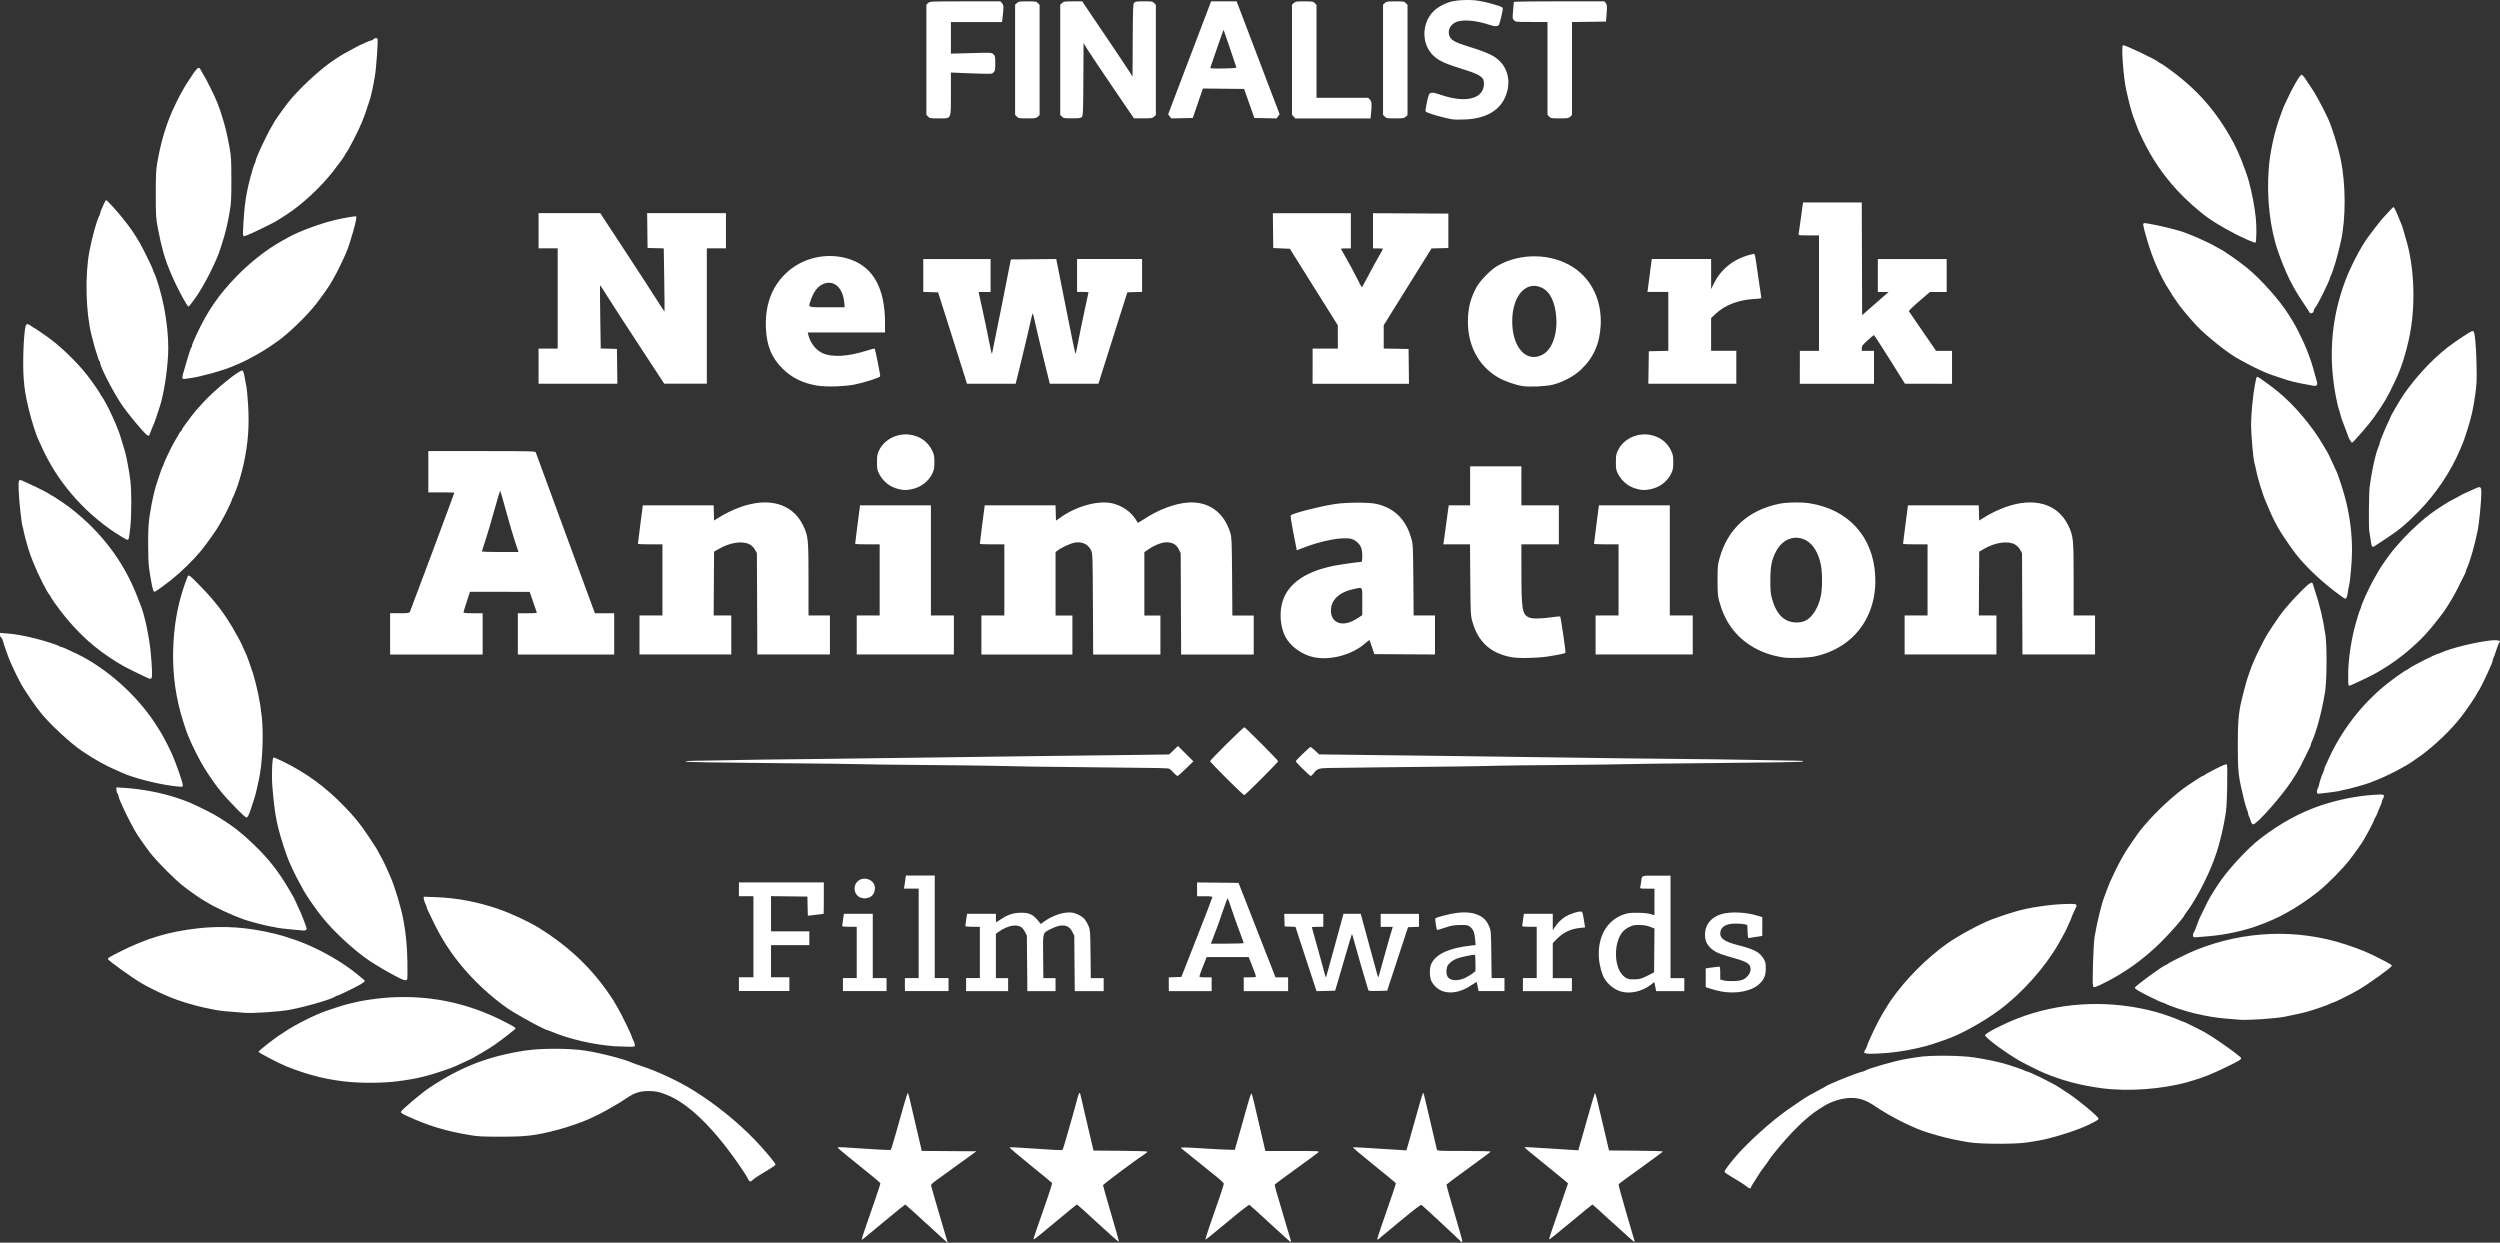 <?xml version="1.0" encoding="UTF-8" standalone="no"?>
<!-- Created with Inkscape (http://www.inkscape.org/) -->

<svg
   width="81.265mm"
   height="40.395mm"
   viewBox="0 0 81.265 40.395"
   version="1.1"
   id="svg3059"
   inkscape:version="1.1 (c68e22c387, 2021-05-23)"
   sodipodi:docname="newyork.svg"
   xmlns:inkscape="http://www.inkscape.org/namespaces/inkscape"
   xmlns:sodipodi="http://sodipodi.sourceforge.net/DTD/sodipodi-0.dtd"
   xmlns="http://www.w3.org/2000/svg"
   xmlns:svg="http://www.w3.org/2000/svg">
  <rect x="0" y="0" width="81.265" height="40.395" fill="#333333" stroke="none"/>
  <sodipodi:namedview
     id="namedview3061"
     pagecolor="#ffffff"
     bordercolor="#666666"
     borderopacity="1.0"
     inkscape:pageshadow="2"
     inkscape:pageopacity="0.0"
     inkscape:pagecheckerboard="0"
     inkscape:document-units="mm"
     showgrid="false"
     fit-margin-top="0"
     fit-margin-left="0"
     fit-margin-right="0"
     fit-margin-bottom="0"
     inkscape:zoom="0.67081229"
     inkscape:cx="161.7442"
     inkscape:cy="45.467265"
     inkscape:window-width="1920"
     inkscape:window-height="1009"
     inkscape:window-x="-8"
     inkscape:window-y="-8"
     inkscape:window-maximized="1"
     inkscape:current-layer="layer1" />
  <defs
     id="defs3056" />
  <g
     inkscape:label="Layer 1"
     inkscape:groupmode="layer"
     id="layer1"
     transform="translate(-62.127,-136.64)">
    <path
       style="fill:#ffffff;stroke-width:0.025"
       d="m 92.242,176.415 c -0.371,-0.342 -0.681,-0.622 -0.69,-0.622 -0.009,0 -0.309,0.243 -0.667,0.541 -0.771,0.641 -0.735,0.613 -0.747,0.6 -0.005,-0.005 0.039,-0.15 0.098,-0.321 0.059,-0.171 0.198,-0.573 0.309,-0.893 0.111,-0.32 0.201,-0.594 0.201,-0.609 -2.5e-4,-0.015 -0.098,-0.106 -0.217,-0.201 -0.755,-0.606 -1.163,-0.941 -1.172,-0.964 -0.006,-0.017 0.065,-0.02 0.211,-0.01 0.852,0.06 1.505,0.096 1.517,0.084 0.014,-0.014 0.251,-0.835 0.446,-1.542 0.052,-0.189 0.102,-0.329 0.111,-0.311 0.009,0.018 0.035,0.111 0.057,0.207 0.04,0.175 0.124,0.535 0.281,1.206 0.046,0.198 0.09,0.386 0.097,0.416 l 0.013,0.056 0.888,0.006 0.888,0.006 -0.547,0.396 c -0.301,0.218 -0.634,0.458 -0.741,0.535 -0.151,0.108 -0.192,0.15 -0.184,0.188 0.006,0.027 0.063,0.229 0.127,0.448 0.064,0.219 0.177,0.605 0.251,0.859 0.074,0.254 0.141,0.48 0.15,0.503 0.009,0.023 0.011,0.042 0.005,0.042 -0.006,0 -0.315,-0.28 -0.685,-0.622 z m 5.58,-0.004 c -0.368,-0.34 -0.675,-0.618 -0.684,-0.618 -0.008,0 -0.099,0.07 -0.202,0.155 -0.961,0.801 -1.198,0.992 -1.21,0.98 -0.008,-0.008 0.031,-0.141 0.086,-0.295 0.055,-0.155 0.122,-0.348 0.15,-0.43 0.028,-0.082 0.124,-0.36 0.214,-0.618 0.09,-0.258 0.157,-0.479 0.15,-0.491 -0.007,-0.012 -0.328,-0.276 -0.712,-0.586 -0.384,-0.311 -0.687,-0.569 -0.672,-0.574 0.023,-0.008 0.533,0.022 1.475,0.085 0.172,0.011 0.244,0.008 0.257,-0.013 0.018,-0.029 0.39,-1.33 0.477,-1.667 0.047,-0.182 0.074,-0.215 0.096,-0.119 0.007,0.031 0.051,0.218 0.097,0.416 0.046,0.198 0.121,0.517 0.165,0.709 0.044,0.191 0.1,0.426 0.123,0.522 l 0.042,0.174 0.875,0.006 c 0.481,0.004 0.875,0.016 0.875,0.028 0,0.012 -0.031,0.042 -0.068,0.066 -0.289,0.187 -1.374,0.997 -1.374,1.026 0,0.02 0.118,0.438 0.263,0.928 0.145,0.49 0.259,0.901 0.255,0.913 -0.005,0.012 -0.309,-0.257 -0.677,-0.597 z m 5.591,0.002 c -0.356,-0.329 -0.659,-0.604 -0.675,-0.611 -0.015,-0.007 -0.338,0.245 -0.716,0.561 -0.379,0.315 -0.697,0.573 -0.709,0.573 -0.011,0 0.044,-0.187 0.124,-0.416 0.079,-0.229 0.218,-0.629 0.308,-0.889 0.09,-0.26 0.164,-0.49 0.164,-0.511 0,-0.021 -0.109,-0.127 -0.242,-0.234 -0.282,-0.228 -1.133,-0.912 -1.148,-0.924 -0.042,-0.033 0.101,-0.032 0.686,0.006 0.367,0.024 0.756,0.044 0.864,0.045 l 0.197,0.003 0.166,-0.584 c 0.091,-0.321 0.209,-0.739 0.261,-0.927 0.052,-0.189 0.104,-0.334 0.115,-0.322 0.011,0.011 0.048,0.138 0.08,0.281 0.033,0.143 0.124,0.534 0.203,0.869 0.079,0.335 0.148,0.634 0.155,0.665 l 0.012,0.056 h 0.885 c 0.864,0 0.884,10e-4 0.836,0.046 -0.027,0.025 -0.354,0.266 -0.726,0.535 -0.372,0.269 -0.682,0.498 -0.688,0.508 -0.006,0.011 0.016,0.114 0.05,0.229 0.034,0.115 0.101,0.344 0.15,0.508 0.114,0.389 0.304,1.032 0.322,1.088 0.007,0.024 0.004,0.043 -0.007,0.043 -0.011,0 -0.311,-0.269 -0.667,-0.598 z m 6.175,0.557 c -0.038,-0.046 -1.201,-1.126 -1.252,-1.162 -0.023,-0.016 -0.221,0.134 -0.688,0.52 -0.361,0.298 -0.675,0.559 -0.699,0.58 -0.024,0.021 -0.049,0.032 -0.055,0.026 -0.006,-0.006 0.055,-0.201 0.135,-0.433 0.412,-1.185 0.477,-1.379 0.469,-1.401 -0.004,-0.013 -0.326,-0.278 -0.714,-0.59 -0.388,-0.312 -0.693,-0.571 -0.679,-0.576 0.022,-0.007 0.448,0.017 1.5,0.085 l 0.24,0.016 0.03,-0.109 c 0.016,-0.06 0.039,-0.137 0.05,-0.171 0.011,-0.034 0.084,-0.292 0.161,-0.572 0.178,-0.641 0.283,-1 0.298,-1.015 0.016,-0.016 0.021,0.002 0.135,0.493 0.254,1.096 0.304,1.308 0.316,1.349 0.012,0.04 0.076,0.043 0.883,0.043 0.53,0 0.867,0.009 0.862,0.023 -0.004,0.013 -0.327,0.254 -0.717,0.536 -0.39,0.282 -0.712,0.522 -0.716,0.533 -0.004,0.011 0.045,0.198 0.108,0.415 0.064,0.217 0.13,0.445 0.148,0.507 0.018,0.061 0.084,0.288 0.146,0.504 0.063,0.215 0.114,0.403 0.114,0.416 0,0.038 -0.04,0.029 -0.078,-0.017 z m 4.976,-0.569 c -0.362,-0.334 -0.665,-0.608 -0.673,-0.608 -0.008,0 -0.324,0.258 -0.704,0.574 -0.379,0.316 -0.695,0.569 -0.701,0.563 -0.006,-0.006 0.022,-0.111 0.063,-0.233 0.097,-0.286 0.457,-1.332 0.509,-1.477 l 0.04,-0.112 -0.093,-0.083 c -0.051,-0.045 -0.365,-0.301 -0.696,-0.568 -0.332,-0.267 -0.609,-0.495 -0.617,-0.508 -0.018,-0.029 0.019,-0.028 0.673,0.015 0.301,0.02 0.664,0.043 0.808,0.052 l 0.261,0.016 0.046,-0.171 c 0.025,-0.094 0.055,-0.199 0.067,-0.233 0.011,-0.034 0.107,-0.37 0.212,-0.746 0.105,-0.376 0.2,-0.693 0.21,-0.704 0.019,-0.021 0.051,0.102 0.261,1.006 0.062,0.265 0.132,0.565 0.156,0.667 l 0.044,0.186 0.876,0.007 c 0.482,0.004 0.876,0.015 0.875,0.025 -2.8e-4,0.01 -0.32,0.248 -0.71,0.528 -0.39,0.28 -0.718,0.521 -0.729,0.535 -0.011,0.014 0.102,0.433 0.25,0.932 0.148,0.499 0.269,0.916 0.27,0.926 2.9e-4,0.01 -0.008,0.018 -0.018,0.017 -0.01,-5.2e-4 -0.315,-0.275 -0.678,-0.609 z m 4.329,-1.2 c -0.092,-0.073 -0.238,-0.166 -0.517,-0.33 -0.099,-0.058 -0.185,-0.12 -0.192,-0.138 -0.011,-0.03 0.164,-0.269 0.37,-0.506 0.423,-0.487 1.16,-1.149 1.704,-1.53 0.253,-0.178 0.609,-0.414 0.659,-0.438 0.027,-0.013 0.095,-0.05 0.149,-0.082 0.055,-0.032 0.161,-0.09 0.236,-0.128 0.075,-0.038 0.154,-0.082 0.174,-0.097 0.1,-0.074 0.984,-0.429 1.181,-0.474 0.041,-0.009 0.086,-0.025 0.099,-0.035 0.102,-0.073 1.036,-0.338 1.355,-0.384 0.048,-0.007 0.199,-0.032 0.336,-0.055 0.393,-0.067 1.406,-0.061 1.865,0.011 0.328,0.051 0.653,0.117 0.908,0.183 0.197,0.051 0.708,0.224 0.732,0.247 0.013,0.012 0.039,0.022 0.057,0.022 0.066,0 0.8,0.359 1.026,0.502 0.301,0.19 0.451,0.294 0.662,0.458 0.383,0.298 0.653,0.541 0.648,0.582 -0.004,0.032 -0.16,0.12 -0.427,0.24 -0.38,0.171 -1.165,0.411 -1.529,0.467 -0.048,0.007 -0.199,0.033 -0.336,0.056 -0.364,0.063 -1.53,0.063 -1.914,2.6e-4 -0.381,-0.062 -0.734,-0.138 -0.982,-0.21 -0.116,-0.034 -0.262,-0.076 -0.323,-0.094 -0.478,-0.139 -1.221,-0.508 -1.756,-0.87 -0.293,-0.198 -0.497,-0.269 -0.78,-0.269 -0.283,0 -0.647,0.112 -0.908,0.28 -0.055,0.035 -0.118,0.075 -0.14,0.089 -0.4,0.25 -0.939,0.78 -1.47,1.447 -0.079,0.098 -0.143,0.185 -0.143,0.193 0,0.008 -0.054,0.084 -0.119,0.169 -0.066,0.085 -0.148,0.2 -0.183,0.254 -0.23,0.354 -0.294,0.46 -0.294,0.484 0,0.044 -0.058,0.027 -0.147,-0.043 z m -32.435,-0.209 c -0.021,-0.03 -0.039,-0.063 -0.039,-0.073 0,-0.01 -0.085,-0.144 -0.19,-0.299 -0.857,-1.269 -1.703,-2.103 -2.422,-2.389 -0.261,-0.104 -0.372,-0.126 -0.608,-0.125 -0.274,0.001 -0.448,0.058 -0.696,0.225 -0.096,0.065 -0.193,0.129 -0.216,0.142 -0.334,0.199 -0.592,0.342 -0.754,0.419 -0.109,0.052 -0.232,0.11 -0.274,0.129 -0.182,0.086 -0.707,0.267 -0.995,0.342 -0.73,0.191 -1.017,0.226 -1.852,0.226 -0.619,2.4e-4 -0.749,-0.007 -1.032,-0.055 -0.798,-0.136 -1.366,-0.311 -2.058,-0.634 -0.114,-0.053 -0.166,-0.091 -0.162,-0.117 0.011,-0.059 0.66,-0.61 0.929,-0.788 1.022,-0.677 1.897,-1.017 3.098,-1.204 0.513,-0.08 1.44,-0.08 1.959,3e-4 0.523,0.081 1.272,0.275 1.554,0.404 0.027,0.013 0.139,0.052 0.249,0.087 0.539,0.174 1.252,0.508 1.739,0.814 0.723,0.455 1.406,1.006 1.978,1.599 0.302,0.313 0.671,0.754 0.671,0.801 0,0.016 -0.087,0.08 -0.193,0.143 -0.338,0.201 -0.463,0.281 -0.537,0.346 -0.087,0.077 -0.103,0.077 -0.152,0.007 z m 43.994,-2.978 c -0.681,-0.088 -1.286,-0.248 -1.877,-0.495 -0.163,-0.068 -0.673,-0.322 -0.82,-0.409 -0.487,-0.285 -1.108,-0.749 -1.1,-0.82 0.008,-0.065 0.571,-0.356 1.05,-0.543 1.313,-0.51 2.797,-0.609 4.227,-0.282 0.347,0.079 0.782,0.221 1.046,0.34 0.056,0.025 0.11,0.046 0.12,0.046 0.024,0 0.524,0.248 0.711,0.352 0.268,0.15 0.892,0.584 1.137,0.792 0.075,0.063 0.041,0.089 -0.367,0.29 -0.564,0.277 -0.831,0.383 -1.305,0.519 -0.841,0.241 -1.949,0.324 -2.822,0.211 z m -57.173,-0.225 c -0.382,-0.049 -0.726,-0.117 -0.995,-0.198 -0.096,-0.029 -0.208,-0.061 -0.249,-0.072 -0.087,-0.023 -0.482,-0.166 -0.609,-0.22 -0.29,-0.124 -0.895,-0.44 -0.895,-0.468 0,-0.018 0.137,-0.137 0.305,-0.265 0.304,-0.232 0.35,-0.264 0.678,-0.473 0.181,-0.115 0.629,-0.35 0.845,-0.442 0.068,-0.029 0.158,-0.068 0.2,-0.087 0.126,-0.057 0.815,-0.28 0.92,-0.298 0.054,-0.009 0.131,-0.027 0.172,-0.039 0.151,-0.046 0.631,-0.121 0.945,-0.148 1.405,-0.122 2.709,0.138 3.966,0.79 0.269,0.14 0.323,0.174 0.323,0.204 0,0.019 -0.375,0.312 -0.659,0.514 -0.096,0.068 -0.286,0.189 -0.423,0.267 -0.137,0.079 -0.265,0.153 -0.286,0.166 -0.021,0.013 -0.06,0.033 -0.087,0.046 -0.027,0.012 -0.16,0.074 -0.294,0.137 -0.134,0.063 -0.285,0.13 -0.336,0.148 -0.748,0.267 -1.102,0.355 -1.77,0.439 -0.498,0.063 -1.253,0.062 -1.753,-0.002 z m 49.449,-0.932 c -0.008,-0.021 0.002,-0.057 0.023,-0.081 0.021,-0.023 0.045,-0.07 0.054,-0.105 0.009,-0.034 0.033,-0.099 0.053,-0.143 0.02,-0.044 0.052,-0.117 0.071,-0.162 0.145,-0.328 0.365,-0.749 0.489,-0.934 0.04,-0.059 0.072,-0.112 0.072,-0.118 0,-0.006 0.041,-0.07 0.091,-0.142 0.484,-0.695 1.159,-1.377 1.849,-1.867 0.294,-0.209 0.84,-0.513 1.256,-0.701 0.207,-0.093 0.6,-0.23 0.995,-0.345 0.387,-0.113 1.047,-0.214 1.519,-0.231 0.444,-0.016 0.465,-0.01 0.401,0.125 -0.086,0.18 -0.142,0.309 -0.142,0.323 0,0.008 -0.037,0.097 -0.083,0.196 -0.046,0.099 -0.091,0.198 -0.1,0.218 -0.017,0.039 -0.144,0.27 -0.233,0.426 -0.447,0.78 -1.195,1.616 -1.933,2.161 -0.533,0.394 -1.281,0.805 -1.74,0.957 -0.055,0.018 -0.178,0.061 -0.274,0.096 -0.442,0.159 -1.113,0.297 -1.653,0.339 -0.478,0.037 -0.695,0.033 -0.712,-0.013 z m -40.573,-0.203 c -0.723,-0.049 -1.541,-0.238 -2.142,-0.496 -0.043,-0.018 -0.085,-0.034 -0.093,-0.034 -0.061,0 -0.659,-0.316 -1.105,-0.585 -0.486,-0.293 -1.117,-0.843 -1.581,-1.38 -0.433,-0.502 -0.747,-0.982 -1.032,-1.579 -0.072,-0.15 -0.146,-0.305 -0.166,-0.344 -0.02,-0.039 -0.036,-0.084 -0.037,-0.1 -4.8e-4,-0.016 -0.022,-0.074 -0.049,-0.129 -0.026,-0.055 -0.048,-0.126 -0.049,-0.159 l -10e-4,-0.06 0.404,0.015 c 0.663,0.024 1.339,0.152 1.995,0.375 0.431,0.147 1.007,0.414 1.343,0.622 0.987,0.612 1.74,1.332 2.345,2.24 0.077,0.116 0.117,0.179 0.154,0.249 0.015,0.027 0.054,0.095 0.086,0.149 0.103,0.174 0.436,0.859 0.436,0.899 0,0.013 0.022,0.067 0.05,0.121 0.027,0.054 0.05,0.123 0.05,0.154 0,0.056 -0.005,0.057 -0.242,0.052 -0.133,-0.003 -0.298,-0.008 -0.367,-0.013 z m 52.772,-0.868 c -0.062,-0.005 -0.257,-0.021 -0.435,-0.035 -0.308,-0.024 -0.611,-0.073 -0.995,-0.162 -0.321,-0.074 -0.833,-0.243 -0.986,-0.325 -0.036,-0.019 -0.078,-0.035 -0.093,-0.035 -0.033,0 -0.619,-0.287 -0.78,-0.382 -0.065,-0.038 -0.118,-0.083 -0.117,-0.099 0.003,-0.052 0.939,-0.737 1.007,-0.737 0.011,0 0.037,-0.016 0.059,-0.035 0.061,-0.053 0.659,-0.35 0.909,-0.451 1.586,-0.638 3.307,-0.702 4.886,-0.182 0.483,0.159 0.729,0.262 1.156,0.483 0.286,0.148 0.336,0.179 0.336,0.209 0,0.048 -0.743,0.583 -1.094,0.788 -0.238,0.139 -0.778,0.407 -0.82,0.407 -0.015,0 -0.052,0.016 -0.083,0.035 -0.051,0.032 -0.409,0.158 -0.702,0.247 -0.142,0.043 -0.479,0.12 -0.771,0.176 -0.328,0.063 -1.207,0.122 -1.479,0.099 z m -64.856,-0.224 c -0.577,-0.042 -0.808,-0.066 -0.963,-0.098 -0.099,-0.021 -0.264,-0.054 -0.367,-0.076 -0.29,-0.06 -0.831,-0.225 -1.057,-0.322 -0.041,-0.018 -0.155,-0.067 -0.253,-0.109 -0.18,-0.077 -0.543,-0.261 -0.704,-0.356 -0.335,-0.198 -1.094,-0.746 -1.094,-0.789 0,-0.032 0.054,-0.065 0.41,-0.244 0.848,-0.428 1.571,-0.644 2.511,-0.751 0.834,-0.095 1.646,-0.037 2.523,0.179 0.116,0.029 0.233,0.061 0.261,0.071 0.028,0.011 0.129,0.044 0.225,0.073 0.554,0.17 1.226,0.501 1.79,0.881 0.22,0.148 0.632,0.477 0.633,0.505 5.2e-4,0.017 -0.063,0.067 -0.142,0.113 -0.2,0.116 -0.719,0.367 -0.759,0.367 -0.018,0 -0.044,0.011 -0.058,0.025 -0.079,0.079 -0.963,0.337 -1.49,0.435 -0.334,0.062 -1.181,0.118 -1.467,0.097 z m 38.953,-0.702 c -0.15,-0.054 -0.282,-0.169 -0.361,-0.315 -0.076,-0.142 -0.076,-0.455 2.9e-4,-0.598 0.162,-0.306 0.588,-0.495 1.285,-0.571 l 0.146,-0.016 -0.017,-0.19 c -0.02,-0.224 -0.066,-0.333 -0.173,-0.409 -0.068,-0.049 -0.107,-0.055 -0.314,-0.053 -0.195,0.002 -0.279,0.017 -0.485,0.084 -0.137,0.045 -0.254,0.081 -0.261,0.079 -0.023,-0.004 -0.077,-0.36 -0.058,-0.379 0.038,-0.037 0.454,-0.145 0.672,-0.174 0.309,-0.041 0.555,-0.016 0.744,0.077 0.17,0.083 0.262,0.186 0.341,0.382 0.048,0.118 0.052,0.187 0.061,0.892 l 0.009,0.765 h 0.209 0.209 v 0.211 0.211 h -0.421 -0.421 l -0.029,-0.149 c -0.016,-0.082 -0.033,-0.149 -0.038,-0.149 -0.005,0 -0.081,0.049 -0.169,0.109 -0.316,0.216 -0.663,0.288 -0.93,0.193 z m 0.758,-0.447 c 0.083,-0.042 0.186,-0.106 0.229,-0.142 l 0.078,-0.066 v -0.257 c 0,-0.142 -0.009,-0.263 -0.021,-0.27 -0.029,-0.018 -0.474,0.075 -0.591,0.124 -0.134,0.055 -0.251,0.148 -0.296,0.234 -0.044,0.085 -0.049,0.246 -0.009,0.333 0.072,0.158 0.345,0.178 0.61,0.044 z m 5.022,0.452 c -0.203,-0.062 -0.402,-0.22 -0.521,-0.412 -0.088,-0.143 -0.168,-0.443 -0.183,-0.687 -0.042,-0.685 0.263,-1.213 0.809,-1.401 0.138,-0.048 0.213,-0.057 0.451,-0.054 0.171,0.002 0.339,0.018 0.416,0.04 l 0.131,0.037 v -0.431 -0.431 h -0.238 c -0.215,0 -0.237,-0.004 -0.225,-0.043 0.007,-0.024 0.02,-0.1 0.029,-0.168 0.03,-0.231 -0.017,-0.211 0.498,-0.211 h 0.458 v 1.666 1.666 h 0.224 0.224 v 0.211 0.211 h -0.458 -0.458 l -0.014,-0.075 c -0.008,-0.041 -0.021,-0.108 -0.029,-0.148 l -0.014,-0.073 -0.116,0.089 c -0.289,0.222 -0.682,0.308 -0.984,0.215 z m 0.876,-0.509 0.215,-0.109 0.006,-0.713 0.006,-0.713 -0.143,-0.055 c -0.101,-0.039 -0.202,-0.056 -0.342,-0.058 -0.171,-0.003 -0.219,0.007 -0.341,0.067 -0.083,0.041 -0.175,0.111 -0.22,0.169 -0.281,0.354 -0.272,1.113 0.017,1.4 0.115,0.114 0.199,0.142 0.404,0.131 0.156,-0.008 0.214,-0.025 0.398,-0.119 z m 2.399,0.513 c -0.098,-0.018 -0.252,-0.057 -0.342,-0.087 l -0.164,-0.054 v -0.305 -0.305 l 0.205,-0.029 c 0.113,-0.016 0.219,-0.029 0.236,-0.029 0.022,2e-5 0.031,0.059 0.031,0.21 v 0.21 l 0.093,0.026 c 0.157,0.044 0.526,0.032 0.641,-0.021 0.188,-0.086 0.295,-0.28 0.237,-0.432 -0.044,-0.116 -0.176,-0.176 -0.719,-0.327 -0.311,-0.086 -0.487,-0.176 -0.603,-0.309 -0.118,-0.134 -0.156,-0.264 -0.14,-0.471 0.022,-0.276 0.218,-0.497 0.524,-0.59 0.29,-0.088 0.771,-0.07 1.154,0.042 l 0.18,0.053 v 0.305 0.305 l -0.068,0.013 c -0.038,0.007 -0.124,0.02 -0.193,0.029 -0.068,0.009 -0.143,0.021 -0.167,0.027 -0.037,0.01 -0.043,-0.015 -0.05,-0.205 l -0.007,-0.217 -0.074,-0.021 c -0.041,-0.012 -0.17,-0.023 -0.286,-0.025 -0.339,-0.006 -0.522,0.108 -0.522,0.324 0,0.167 0.159,0.27 0.583,0.378 0.525,0.135 0.703,0.229 0.827,0.44 0.061,0.104 0.07,0.144 0.07,0.318 -5.1e-4,0.228 -0.049,0.347 -0.202,0.496 -0.245,0.238 -0.751,0.34 -1.244,0.251 z m -31.933,-0.237 v -0.224 h 0.236 0.236 v -1.318 -1.318 h -0.236 -0.236 v -0.224 -0.224 h 1.38 1.38 v 0.51 c 0,0.28 -0.003,0.51 -0.006,0.511 -0.004,5.1e-4 -0.121,0.015 -0.26,0.032 l -0.254,0.031 -0.007,-0.312 -0.007,-0.312 -0.591,-0.007 -0.591,-0.007 v 0.572 0.572 h 0.622 0.622 v 0.224 0.224 h -0.622 -0.622 v 0.522 0.522 h 0.298 0.298 v 0.224 0.224 h -0.82 -0.82 z m 3.381,0.012 v -0.211 h 0.224 0.224 v -0.833 -0.833 h -0.236 c -0.134,0 -0.236,-0.01 -0.236,-0.024 0,-0.013 0.013,-0.108 0.028,-0.211 l 0.028,-0.187 h 0.469 0.469 v 1.044 1.044 h 0.224 0.224 v 0.211 0.211 h -0.709 -0.709 z m 2.014,0 v -0.211 h 0.224 0.224 v -1.455 -1.454 h -0.239 -0.239 l 0.017,-0.106 c 0.009,-0.058 0.024,-0.153 0.031,-0.211 l 0.015,-0.106 h 0.469 0.469 v 1.666 1.666 h 0.224 0.224 v 0.211 0.211 h -0.709 -0.709 z m 1.989,0 v -0.211 h 0.224 0.224 v -0.833 -0.833 h -0.236 c -0.134,0 -0.236,-0.01 -0.236,-0.024 0,-0.013 0.013,-0.108 0.028,-0.211 l 0.028,-0.187 h 0.469 0.469 v 0.137 c 0,0.075 0.004,0.137 0.009,0.137 0.005,0 0.081,-0.048 0.168,-0.107 0.216,-0.145 0.408,-0.204 0.656,-0.203 0.27,0.001 0.386,0.063 0.578,0.307 l 0.046,0.059 0.126,-0.09 c 0.269,-0.193 0.634,-0.31 0.879,-0.281 0.157,0.019 0.352,0.123 0.437,0.235 0.036,0.047 0.089,0.143 0.117,0.214 0.048,0.118 0.052,0.187 0.06,0.905 l 0.009,0.777 h 0.209 0.209 v 0.211 0.211 h -0.47 -0.47 l -0.008,-0.901 -0.008,-0.901 -0.062,-0.124 c -0.119,-0.237 -0.34,-0.272 -0.677,-0.105 -0.299,0.148 -0.281,0.09 -0.273,0.907 l 0.007,0.702 h 0.198 0.198 v 0.211 0.211 h -0.458 -0.458 l -0.008,-0.901 -0.008,-0.901 -0.062,-0.124 c -0.082,-0.163 -0.184,-0.219 -0.375,-0.203 -0.142,0.011 -0.341,0.096 -0.489,0.207 l -0.081,0.061 v 0.72 0.72 h 0.199 0.199 v 0.211 0.211 h -0.684 -0.684 z m 6.589,-0.011 v -0.223 l 0.205,-0.007 0.205,-0.007 0.503,-1.28 c 0.277,-0.704 0.504,-1.294 0.504,-1.312 2.7e-4,-0.023 -0.066,-0.031 -0.248,-0.031 h -0.249 v -0.224 -0.224 l 0.674,0.007 0.674,0.007 0.601,1.535 0.601,1.535 h 0.205 0.205 v 0.224 0.224 h -0.721 -0.721 v -0.224 -0.224 h 0.199 c 0.143,0 0.199,-0.009 0.198,-0.031 -2.9e-4,-0.017 -0.054,-0.165 -0.119,-0.329 l -0.118,-0.298 h -0.683 -0.683 l -0.118,0.298 c -0.065,0.164 -0.118,0.312 -0.118,0.329 0,0.023 0.055,0.032 0.199,0.032 h 0.199 v 0.224 0.224 h -0.696 -0.696 z m 2.437,-1.338 c 0,-0.01 -0.06,-0.175 -0.133,-0.367 -0.073,-0.191 -0.187,-0.51 -0.252,-0.708 -0.065,-0.198 -0.126,-0.369 -0.135,-0.379 -0.009,-0.01 -0.065,0.13 -0.124,0.311 -0.102,0.311 -0.257,0.742 -0.373,1.031 l -0.052,0.131 h 0.534 c 0.294,0 0.534,-0.009 0.534,-0.019 z m 2.023,0.518 -0.341,-1.044 -0.176,-0.007 -0.176,-0.007 -0.007,-0.205 -0.007,-0.205 h 0.635 0.635 v 0.211 0.211 h -0.186 c -0.103,0 -0.186,0.006 -0.186,0.014 0,0.008 0.055,0.206 0.122,0.441 0.067,0.235 0.163,0.578 0.212,0.763 0.127,0.476 0.116,0.445 0.138,0.385 0.01,-0.027 0.139,-0.494 0.287,-1.038 l 0.269,-0.988 h 0.28 0.28 l 0.037,0.131 c 0.021,0.072 0.14,0.511 0.265,0.976 0.269,1 0.263,0.982 0.282,0.932 0.008,-0.021 0.07,-0.244 0.138,-0.497 0.068,-0.253 0.168,-0.608 0.222,-0.789 l 0.098,-0.329 h -0.196 -0.196 v -0.211 -0.211 h 0.622 0.622 v 0.21 0.21 l -0.178,0.007 -0.178,0.007 -0.339,1.032 -0.339,1.032 -0.302,0.007 c -0.272,0.006 -0.303,0.003 -0.315,-0.037 -0.189,-0.633 -0.329,-1.117 -0.414,-1.431 -0.058,-0.216 -0.11,-0.388 -0.115,-0.383 -0.004,0.005 -0.098,0.315 -0.206,0.69 -0.109,0.375 -0.23,0.788 -0.269,0.918 l -0.071,0.236 -0.302,0.007 -0.302,0.007 z m 7.052,0.831 v -0.211 h 0.224 0.224 v -0.833 -0.833 h -0.236 c -0.134,0 -0.236,-0.01 -0.236,-0.024 0,-0.013 0.013,-0.108 0.028,-0.211 l 0.028,-0.187 h 0.469 0.469 v 0.265 0.265 l 0.065,-0.097 c 0.094,-0.14 0.205,-0.251 0.339,-0.337 0.129,-0.083 0.381,-0.17 0.491,-0.17 0.075,0 0.075,-5.2e-4 0.139,0.413 l 0.016,0.102 -0.162,0.017 c -0.313,0.032 -0.555,0.149 -0.768,0.371 l -0.12,0.125 v 0.568 0.568 h 0.311 0.311 v 0.211 0.211 H 112.426 111.63 Z m 18.532,0.049 c -0.03,-0.079 0.011,-1.364 0.051,-1.603 0.085,-0.499 0.221,-1.053 0.323,-1.318 0.018,-0.048 0.058,-0.154 0.088,-0.236 0.064,-0.174 0.079,-0.209 0.252,-0.572 0.155,-0.324 0.315,-0.606 0.494,-0.869 0.233,-0.343 0.287,-0.416 0.451,-0.611 0.394,-0.47 1.009,-1.038 1.431,-1.32 0.316,-0.212 0.45,-0.296 0.47,-0.296 0.011,0 0.038,-0.015 0.06,-0.035 0.022,-0.019 0.188,-0.11 0.37,-0.202 0.231,-0.117 0.339,-0.16 0.357,-0.141 0.018,0.018 0.022,0.25 0.013,0.718 -0.01,0.541 -0.024,0.754 -0.064,0.978 -0.156,0.877 -0.339,1.446 -0.691,2.151 -0.127,0.253 -0.173,0.338 -0.279,0.514 -0.022,0.036 -0.072,0.12 -0.112,0.186 -0.04,0.066 -0.108,0.165 -0.151,0.22 -0.043,0.055 -0.086,0.116 -0.093,0.137 -0.034,0.087 -0.469,0.583 -0.774,0.883 -0.576,0.565 -1.177,0.993 -1.88,1.339 -0.256,0.126 -0.293,0.135 -0.315,0.078 z m -55.143,-0.306 c -0.303,-0.157 -0.656,-0.364 -0.894,-0.524 -0.488,-0.328 -1.165,-0.955 -1.534,-1.42 -0.204,-0.257 -0.484,-0.66 -0.595,-0.857 -0.158,-0.28 -0.311,-0.579 -0.396,-0.771 -0.03,-0.068 -0.07,-0.158 -0.088,-0.199 -0.019,-0.041 -0.051,-0.125 -0.072,-0.186 -0.306,-0.885 -0.385,-1.271 -0.461,-2.238 -0.029,-0.362 -0.006,-0.912 0.037,-0.928 0.016,-0.006 0.157,0.052 0.313,0.13 0.774,0.384 1.365,0.817 1.979,1.448 0.356,0.366 0.523,0.573 0.811,1.004 0.232,0.348 0.25,0.377 0.365,0.597 0.043,0.082 0.088,0.166 0.101,0.186 0.021,0.033 0.133,0.279 0.222,0.485 0.164,0.379 0.353,1.009 0.434,1.442 0.08,0.43 0.12,0.843 0.128,1.343 0.005,0.287 0.003,0.542 -0.005,0.566 -0.021,0.068 -0.102,0.05 -0.346,-0.077 z m 58.407,-1.29 c -0.025,-0.025 -0.017,-0.119 0.012,-0.148 0.015,-0.015 0.058,-0.115 0.096,-0.223 0.038,-0.108 0.08,-0.218 0.094,-0.245 0.014,-0.027 0.091,-0.183 0.17,-0.348 0.14,-0.289 0.176,-0.351 0.414,-0.721 0.306,-0.475 0.96,-1.186 1.399,-1.522 0.656,-0.502 1.312,-0.858 1.989,-1.08 0.572,-0.187 1.156,-0.301 1.727,-0.335 0.238,-0.015 0.276,-0.011 0.289,0.023 0.008,0.022 -0.003,0.065 -0.024,0.096 -0.022,0.031 -0.04,0.075 -0.04,0.099 0,0.023 -0.016,0.074 -0.036,0.113 -0.02,0.039 -0.061,0.138 -0.092,0.22 -0.031,0.082 -0.07,0.167 -0.088,0.188 -0.018,0.022 -0.032,0.051 -0.032,0.066 0,0.028 -0.158,0.339 -0.262,0.516 -0.032,0.055 -0.067,0.116 -0.077,0.137 -0.035,0.071 -0.291,0.436 -0.454,0.646 -0.231,0.299 -0.715,0.79 -1.022,1.037 -0.312,0.251 -0.757,0.549 -1.049,0.702 -0.078,0.041 -0.162,0.086 -0.186,0.1 -0.068,0.038 -0.38,0.178 -0.479,0.215 -0.048,0.018 -0.149,0.056 -0.225,0.085 -0.422,0.163 -1.075,0.307 -1.576,0.349 -0.166,0.014 -0.353,0.03 -0.417,0.036 -0.064,0.006 -0.122,0.004 -0.131,-0.004 z m -61.825,-0.245 c -0.212,-0.018 -0.425,-0.044 -0.472,-0.057 -0.048,-0.013 -0.143,-0.032 -0.211,-0.041 -0.145,-0.02 -0.684,-0.162 -0.883,-0.233 -0.375,-0.134 -0.96,-0.406 -1.181,-0.55 -0.041,-0.027 -0.091,-0.057 -0.112,-0.066 -0.07,-0.033 -0.435,-0.289 -0.646,-0.452 -0.288,-0.223 -0.872,-0.81 -1.093,-1.097 -0.189,-0.246 -0.46,-0.642 -0.502,-0.731 -0.013,-0.029 -0.05,-0.097 -0.083,-0.151 -0.059,-0.1 -0.236,-0.457 -0.297,-0.597 -0.018,-0.041 -0.056,-0.128 -0.086,-0.193 -0.029,-0.065 -0.054,-0.138 -0.054,-0.162 -4.3e-4,-0.024 -0.017,-0.065 -0.037,-0.091 -0.02,-0.026 -0.036,-0.081 -0.036,-0.122 v -0.074 l 0.274,0.017 c 0.553,0.034 1.221,0.162 1.71,0.329 0.186,0.064 0.21,0.072 0.402,0.148 0.129,0.051 0.666,0.314 0.8,0.393 0.545,0.32 0.859,0.561 1.334,1.022 0.433,0.421 0.759,0.837 1.07,1.368 0.072,0.123 0.142,0.241 0.154,0.261 0.013,0.021 0.033,0.06 0.045,0.087 0.039,0.088 0.178,0.395 0.215,0.472 0.019,0.041 0.051,0.119 0.07,0.174 0.019,0.055 0.056,0.153 0.081,0.219 0.04,0.104 0.042,0.122 0.009,0.143 -0.02,0.013 -0.048,0.022 -0.062,0.021 -0.014,-0.002 -0.198,-0.018 -0.41,-0.036 z m 18.48,-1.042 c -0.164,-0.071 -0.229,-0.294 -0.132,-0.453 0.179,-0.294 0.66,-0.14 0.615,0.196 -0.017,0.129 -0.078,0.215 -0.18,0.258 -0.105,0.044 -0.199,0.043 -0.303,-0.002 z m 45.219,-2.439 c -0.013,-0.035 -0.024,-0.073 -0.024,-0.084 0,-0.011 -0.017,-0.052 -0.037,-0.092 -0.02,-0.039 -0.037,-0.091 -0.037,-0.116 0,-0.025 -0.015,-0.075 -0.033,-0.112 -0.018,-0.037 -0.058,-0.168 -0.089,-0.291 -0.195,-0.79 -0.213,-0.938 -0.213,-1.803 -3e-4,-0.743 0.028,-1.078 0.123,-1.467 0.138,-0.561 0.168,-0.665 0.269,-0.945 0.104,-0.29 0.163,-0.422 0.344,-0.783 0.182,-0.364 0.162,-0.328 0.415,-0.716 0.259,-0.398 0.498,-0.69 0.884,-1.08 0.281,-0.284 0.377,-0.35 0.4,-0.273 0.005,0.017 0.028,0.087 0.05,0.155 0.186,0.565 0.291,1.004 0.366,1.529 0.051,0.362 0.044,1.479 -0.012,1.827 -0.101,0.627 -0.275,1.289 -0.428,1.62 -0.02,0.043 -0.036,0.09 -0.036,0.104 0,0.014 -0.016,0.057 -0.036,0.096 -0.02,0.039 -0.087,0.177 -0.15,0.307 -0.116,0.242 -0.22,0.436 -0.29,0.547 -0.022,0.034 -0.09,0.141 -0.152,0.237 -0.304,0.473 -1.127,1.404 -1.242,1.404 -0.026,0 -0.056,-0.027 -0.07,-0.064 z m -65.466,-0.427 c -0.456,-0.464 -0.636,-0.684 -0.953,-1.162 -0.297,-0.448 -0.645,-1.164 -0.76,-1.566 -0.012,-0.041 -0.033,-0.108 -0.048,-0.149 -0.015,-0.041 -0.048,-0.153 -0.074,-0.249 -0.208,-0.765 -0.283,-1.521 -0.232,-2.341 0.048,-0.757 0.187,-1.401 0.455,-2.091 0.032,-0.082 0.064,-0.059 0.446,0.336 0.455,0.469 0.759,0.868 1.059,1.39 0.174,0.303 0.212,0.376 0.308,0.594 0.03,0.068 0.066,0.146 0.08,0.173 0.032,0.061 0.184,0.482 0.234,0.648 0.136,0.449 0.236,0.94 0.286,1.405 0.064,0.601 0.021,1.53 -0.094,2.051 -0.021,0.096 -0.056,0.252 -0.077,0.348 -0.021,0.096 -0.053,0.213 -0.07,0.261 -0.018,0.048 -0.056,0.165 -0.086,0.261 -0.08,0.26 -0.128,0.361 -0.173,0.36 -0.022,0 -0.158,-0.12 -0.302,-0.267 z m 32.168,-0.994 c -0.297,-0.298 -0.541,-0.553 -0.541,-0.566 0,-0.04 1.085,-1.113 1.115,-1.103 0.045,0.015 1.098,1.073 1.098,1.103 0,0.034 -1.057,1.092 -1.1,1.101 -0.017,0.004 -0.275,-0.237 -0.572,-0.535 z m 35.436,0.431 c 0,-0.033 0.017,-0.091 0.037,-0.131 0.02,-0.039 0.037,-0.088 0.037,-0.109 2.5e-4,-0.044 0.085,-0.297 0.138,-0.413 0.02,-0.043 0.036,-0.092 0.036,-0.108 0,-0.016 0.015,-0.059 0.034,-0.096 0.018,-0.036 0.051,-0.105 0.072,-0.153 0.428,-0.968 1.1,-1.843 1.919,-2.498 0.223,-0.178 0.623,-0.46 0.654,-0.46 0.009,0 0.033,-0.016 0.055,-0.035 0.086,-0.076 0.896,-0.487 0.961,-0.487 0.009,0 0.051,-0.016 0.094,-0.036 0.33,-0.15 1.186,-0.358 1.648,-0.4 0.198,-0.018 0.319,0.016 0.25,0.071 -0.02,0.016 -0.067,0.13 -0.105,0.253 -0.038,0.123 -0.078,0.234 -0.09,0.247 -0.012,0.013 -0.021,0.043 -0.021,0.068 0,0.024 -0.022,0.092 -0.048,0.15 -0.027,0.059 -0.078,0.173 -0.114,0.256 -0.108,0.244 -0.286,0.594 -0.324,0.636 -0.019,0.022 -0.035,0.047 -0.035,0.057 0,0.035 -0.337,0.532 -0.518,0.762 -0.333,0.424 -0.845,0.916 -1.297,1.245 -0.193,0.141 -0.433,0.3 -0.497,0.331 -0.021,0.01 -0.082,0.044 -0.137,0.077 -0.17,0.101 -0.589,0.304 -0.771,0.373 -0.096,0.036 -0.208,0.081 -0.25,0.099 -0.109,0.048 -0.668,0.204 -0.839,0.235 -0.079,0.014 -0.153,0.032 -0.164,0.038 -0.018,0.011 -0.618,0.087 -0.692,0.088 -0.017,0 -0.031,-0.026 -0.031,-0.059 z m -69.754,-0.203 c -0.477,-0.061 -1.245,-0.261 -1.566,-0.409 -0.027,-0.013 -0.106,-0.047 -0.174,-0.076 -0.398,-0.171 -0.751,-0.368 -1.165,-0.65 -0.364,-0.248 -0.992,-0.828 -1.304,-1.204 -0.124,-0.15 -0.328,-0.434 -0.462,-0.643 -0.052,-0.082 -0.114,-0.177 -0.137,-0.211 -0.023,-0.034 -0.072,-0.124 -0.111,-0.199 -0.038,-0.075 -0.079,-0.154 -0.09,-0.174 -0.024,-0.043 -0.179,-0.375 -0.226,-0.485 -0.056,-0.13 -0.2,-0.543 -0.226,-0.646 -0.014,-0.055 -0.041,-0.108 -0.061,-0.119 -0.02,-0.011 -0.036,-0.049 -0.036,-0.084 v -0.064 l 0.218,0.016 c 0.258,0.019 0.543,0.069 0.901,0.157 0.306,0.075 0.773,0.224 0.807,0.258 0.013,0.013 0.039,0.023 0.057,0.023 0.032,0 0.216,0.08 0.504,0.219 0.975,0.471 1.952,1.341 2.568,2.286 0.087,0.133 0.166,0.259 0.176,0.28 0.01,0.021 0.045,0.082 0.077,0.137 0.065,0.11 0.203,0.386 0.281,0.559 0.143,0.321 0.354,0.932 0.354,1.026 -1.3e-4,0.051 -0.025,0.051 -0.385,0.005 z m 32.595,-0.417 c -0.055,-0.059 -0.115,-0.116 -0.134,-0.128 -0.044,-0.027 -0.242,-0.031 -2.252,-0.049 -1.71,-0.015 -2.865,-0.032 -3.568,-0.052 -0.212,-0.006 -1.18,-0.017 -2.151,-0.025 -0.971,-0.007 -1.883,-0.019 -2.026,-0.026 -0.144,-0.007 -1.485,-0.024 -2.982,-0.036 -1.776,-0.015 -2.73,-0.033 -2.746,-0.049 -0.017,-0.017 0.071,-0.026 0.272,-0.026 0.163,-5.1e-4 0.465,-0.006 0.67,-0.011 0.55,-0.015 1.98,-0.035 3.531,-0.05 0.752,-0.007 2.078,-0.024 2.946,-0.038 0.868,-0.014 2.513,-0.036 3.655,-0.049 1.142,-0.013 2.652,-0.031 3.356,-0.04 l 1.28,-0.017 0.144,-0.138 0.144,-0.138 0.25,0.25 0.25,0.25 -0.241,0.234 c -0.132,0.128 -0.254,0.236 -0.27,0.24 -0.016,0.004 -0.074,-0.042 -0.129,-0.101 z m 4.196,-0.124 c -0.126,-0.127 -0.229,-0.239 -0.229,-0.251 0,-0.029 0.449,-0.464 0.479,-0.464 0.014,0 0.083,0.054 0.153,0.12 l 0.127,0.12 1.255,0.016 c 0.69,0.009 2.217,0.027 3.393,0.041 1.176,0.013 2.804,0.036 3.618,0.049 0.814,0.014 2.246,0.031 3.183,0.039 0.937,0.008 2.223,0.025 2.859,0.038 0.636,0.013 1.223,0.024 1.305,0.024 0.111,0.001 0.138,0.007 0.107,0.026 -0.027,0.015 -1.051,0.033 -2.76,0.048 -1.495,0.013 -2.835,0.029 -2.979,0.036 -0.144,0.007 -1.067,0.019 -2.051,0.027 -0.985,0.008 -1.93,0.018 -2.101,0.024 -0.442,0.015 -1.899,0.035 -3.705,0.051 -0.855,0.008 -1.681,0.018 -1.836,0.023 -0.31,0.01 -0.353,0.026 -0.465,0.173 -0.037,0.048 -0.08,0.087 -0.095,0.087 -0.016,0 -0.132,-0.104 -0.258,-0.23 z m 33.993,-2.732 c -0.01,-0.016 -0.015,-0.186 -0.012,-0.379 0.007,-0.488 0.109,-1.153 0.249,-1.631 0.026,-0.089 0.06,-0.206 0.076,-0.261 0.016,-0.055 0.045,-0.135 0.064,-0.178 0.02,-0.043 0.036,-0.089 0.036,-0.103 0,-0.022 0.037,-0.114 0.142,-0.354 0.063,-0.145 0.232,-0.48 0.282,-0.559 0.026,-0.041 0.064,-0.108 0.085,-0.149 0.049,-0.096 0.177,-0.296 0.28,-0.437 0.044,-0.061 0.1,-0.138 0.124,-0.171 0.207,-0.286 0.602,-0.712 0.939,-1.011 0.292,-0.259 0.488,-0.406 0.832,-0.623 0.176,-0.111 0.203,-0.126 0.348,-0.199 0.075,-0.038 0.154,-0.081 0.174,-0.097 0.021,-0.015 0.11,-0.059 0.199,-0.098 0.089,-0.038 0.221,-0.097 0.293,-0.131 0.184,-0.086 0.204,-0.071 0.204,0.148 -2.5e-4,0.256 -0.068,0.964 -0.115,1.2 -0.09,0.454 -0.246,1.005 -0.346,1.222 -0.02,0.043 -0.036,0.09 -0.036,0.104 0,0.014 -0.016,0.057 -0.035,0.096 -0.254,0.513 -0.335,0.668 -0.422,0.811 -0.057,0.093 -0.114,0.188 -0.128,0.211 -0.031,0.051 -0.117,0.182 -0.142,0.216 -0.483,0.641 -0.722,0.899 -1.205,1.304 -0.383,0.321 -0.865,0.633 -1.283,0.832 -0.628,0.298 -0.578,0.279 -0.604,0.236 z m -71.592,-0.251 c -0.709,-0.336 -0.796,-0.383 -1.206,-0.655 -0.652,-0.433 -1.233,-1.009 -1.75,-1.736 -0.084,-0.118 -0.152,-0.223 -0.152,-0.234 0,-0.011 -0.013,-0.033 -0.03,-0.05 -0.082,-0.082 -0.377,-0.668 -0.525,-1.043 -0.023,-0.058 -0.059,-0.148 -0.079,-0.199 -0.061,-0.152 -0.206,-0.654 -0.234,-0.809 -0.014,-0.079 -0.031,-0.153 -0.038,-0.163 -0.028,-0.045 -0.112,-0.795 -0.127,-1.128 -0.018,-0.412 -0.009,-0.435 0.145,-0.359 0.044,0.021 0.147,0.069 0.229,0.105 0.235,0.104 0.593,0.287 0.636,0.325 0.022,0.019 0.047,0.035 0.057,0.035 0.01,0 0.048,0.021 0.085,0.047 0.037,0.026 0.162,0.109 0.279,0.185 0.237,0.155 0.596,0.45 0.858,0.705 0.732,0.714 1.254,1.513 1.604,2.457 0.03,0.082 0.065,0.172 0.077,0.199 0.114,0.265 0.274,1.017 0.318,1.492 0.053,0.572 0.06,0.837 0.024,0.86 -0.044,0.028 -0.039,0.028 -0.171,-0.034 z m 37.941,-0.654 c -0.37,-0.08 -0.74,-0.346 -0.902,-0.649 -0.153,-0.288 -0.203,-0.689 -0.129,-1.04 0.136,-0.646 0.709,-1.08 1.69,-1.278 0.215,-0.043 0.807,-0.127 0.901,-0.127 0.041,0 0.043,-0.293 0.004,-0.435 -0.037,-0.133 -0.182,-0.274 -0.321,-0.312 -0.293,-0.08 -1,0.057 -1.654,0.319 l -0.126,0.05 -0.11,-0.557 c -0.07,-0.355 -0.101,-0.565 -0.086,-0.58 0.07,-0.069 0.937,-0.291 1.429,-0.366 0.397,-0.061 1.138,-0.061 1.379,-5.2e-4 0.578,0.145 0.942,0.513 1.112,1.125 0.052,0.188 0.055,0.253 0.064,1.347 l 0.009,1.15 h 0.347 0.347 v 0.634 0.634 l -0.986,-0.006 -0.986,-0.006 -0.074,-0.224 c -0.041,-0.123 -0.077,-0.228 -0.082,-0.233 -0.004,-0.005 -0.061,0.038 -0.127,0.096 -0.438,0.386 -1.148,0.578 -1.698,0.459 z m 1.243,-1.158 c 0.062,-0.026 0.165,-0.084 0.23,-0.128 l 0.118,-0.08 v -0.441 c 0,-0.509 0.027,-0.47 -0.28,-0.405 -0.471,0.1 -0.739,0.354 -0.739,0.701 0,0.359 0.296,0.515 0.671,0.353 z m 5.192,1.16 c -0.682,-0.13 -1.086,-0.503 -1.269,-1.169 -0.052,-0.189 -0.055,-0.259 -0.064,-1.349 l -0.009,-1.15 h -0.435 -0.435 l 0.014,-0.068 c 0.007,-0.038 0.042,-0.287 0.076,-0.553 0.035,-0.267 0.069,-0.521 0.076,-0.566 l 0.014,-0.081 h 0.347 0.347 v -0.634 -0.634 h 0.833 0.833 v 0.634 0.634 h 0.609 0.609 v 0.634 0.634 h -0.609 -0.609 l 5.2e-4,0.864 c 5.1e-4,1.24 0.027,1.41 0.234,1.508 0.109,0.052 0.383,0.052 0.739,-1e-5 0.15,-0.022 0.28,-0.033 0.288,-0.025 0.02,0.02 0.184,1.141 0.172,1.173 -0.01,0.027 -0.169,0.061 -0.575,0.126 -0.343,0.054 -0.956,0.066 -1.185,0.022 z m 8.853,0.012 c -0.436,-0.07 -0.775,-0.194 -1.095,-0.403 -0.498,-0.325 -0.824,-0.788 -0.995,-1.413 -0.051,-0.187 -0.058,-0.266 -0.058,-0.696 2.5e-4,-0.449 0.005,-0.502 0.066,-0.721 0.266,-0.95 0.93,-1.556 1.935,-1.765 0.244,-0.051 0.711,-0.059 0.982,-0.017 1.262,0.194 2.07,1.077 2.141,2.341 0.075,1.331 -0.693,2.364 -1.962,2.638 -0.212,0.046 -0.816,0.066 -1.015,0.035 z m 0.723,-1.205 c 0.216,-0.112 0.413,-0.433 0.486,-0.796 0.053,-0.262 0.053,-0.758 -2.4e-4,-1.019 -0.076,-0.374 -0.245,-0.656 -0.469,-0.783 -0.355,-0.203 -0.767,-0.059 -0.981,0.341 -0.148,0.278 -0.191,0.491 -0.191,0.952 0,0.35 0.008,0.439 0.056,0.604 0.1,0.349 0.236,0.558 0.443,0.679 0.185,0.108 0.47,0.118 0.655,0.022 z m -46.021,0.435 v -0.671 h 0.31 c 0.27,0 0.313,-0.006 0.333,-0.043 0.023,-0.043 1.445,-3.857 1.445,-3.876 0,-0.005 -0.19,-0.009 -0.423,-0.009 h -0.423 v -0.671 -0.671 h 1.738 c 1.632,0 1.739,0.003 1.755,0.043 0.009,0.024 0.431,1.174 0.938,2.555 0.506,1.381 0.936,2.548 0.954,2.592 l 0.033,0.081 h 0.312 0.312 v 0.671 0.671 h -1.566 -1.566 v -0.671 -0.671 h 0.313 c 0.24,0 0.311,-0.007 0.302,-0.031 -0.006,-0.017 -0.06,-0.174 -0.121,-0.348 l -0.11,-0.317 -0.97,-1e-4 -0.97,-1e-4 -0.105,0.318 c -0.058,0.175 -0.105,0.332 -0.105,0.348 0,0.022 0.084,0.03 0.311,0.03 h 0.311 v 0.671 0.671 h -1.504 -1.504 v -0.671 z m 4.063,-2.99 c -0.061,-0.181 -0.19,-0.62 -0.287,-0.976 -0.097,-0.356 -0.184,-0.661 -0.193,-0.678 -0.009,-0.018 -0.094,0.251 -0.188,0.597 -0.094,0.346 -0.225,0.79 -0.291,0.988 -0.066,0.198 -0.12,0.368 -0.12,0.379 0,0.011 0.268,0.02 0.595,0.02 h 0.595 z m 4.043,3.027 v -0.634 h 0.373 0.373 v -1.156 -1.156 h -0.398 c -0.219,0 -0.398,-0.008 -0.399,-0.019 -4.1e-4,-0.01 0.035,-0.296 0.079,-0.634 l 0.08,-0.615 h 1.151 1.151 l 0.007,0.247 0.007,0.247 0.137,-0.087 c 0.21,-0.135 0.487,-0.269 0.73,-0.355 0.925,-0.326 1.685,-0.103 2.024,0.594 0.171,0.351 0.179,0.433 0.179,1.764 v 1.17 h 0.348 0.348 v 0.634 0.634 h -1.18 -1.18 l -0.007,-1.647 -0.007,-1.647 -0.062,-0.112 c -0.041,-0.074 -0.1,-0.132 -0.174,-0.173 -0.225,-0.124 -0.639,-0.064 -1,0.146 l -0.156,0.09 -0.007,1.037 -0.006,1.037 h 0.286 0.286 v 0.634 0.634 h -1.492 -1.492 z m 7.061,0 v -0.634 h 0.373 0.373 v -1.156 -1.156 h -0.398 c -0.219,0 -0.398,-0.008 -0.399,-0.019 -3e-4,-0.01 0.035,-0.296 0.079,-0.634 l 0.08,-0.615 h 1.152 1.152 v 1.79 1.79 h 0.373 0.373 v 0.634 0.634 h -1.579 -1.579 z m 4.053,0 v -0.634 h 0.373 0.373 v -1.156 -1.156 h -0.398 c -0.219,0 -0.398,-0.008 -0.399,-0.019 -3e-4,-0.01 0.035,-0.296 0.079,-0.634 l 0.08,-0.615 h 1.151 1.151 l 0.007,0.248 0.007,0.248 0.162,-0.113 c 0.523,-0.366 1.225,-0.554 1.676,-0.447 0.313,0.074 0.598,0.272 0.755,0.524 0.034,0.055 0.065,0.103 0.069,0.107 0.004,0.004 0.103,-0.055 0.22,-0.132 0.458,-0.299 0.974,-0.492 1.397,-0.525 0.68,-0.053 1.188,0.312 1.393,1 0.039,0.131 0.045,0.292 0.053,1.409 l 0.009,1.262 h 0.347 0.347 v 0.634 0.634 h -1.18 -1.18 l -0.007,-1.647 -0.007,-1.647 -0.062,-0.124 c -0.072,-0.144 -0.167,-0.207 -0.34,-0.228 -0.157,-0.019 -0.413,0.068 -0.625,0.212 l -0.154,0.105 v 1.031 1.031 h 0.261 0.261 v 0.634 0.634 h -1.093 -1.093 l -0.008,-1.635 c -0.007,-1.527 -0.011,-1.642 -0.054,-1.741 -0.086,-0.198 -0.281,-0.299 -0.516,-0.267 -0.131,0.018 -0.435,0.154 -0.563,0.251 l -0.081,0.061 v 1.031 1.031 h 0.274 0.273 v 0.634 0.634 h -1.479 -1.479 z m 19.965,0 v -0.634 h 0.373 0.373 v -1.156 -1.156 h -0.398 c -0.219,0 -0.398,-0.008 -0.399,-0.019 -3e-4,-0.01 0.035,-0.296 0.079,-0.634 l 0.08,-0.615 h 1.152 1.152 v 1.79 1.79 h 0.373 0.373 v 0.634 0.634 h -1.579 -1.579 z m 10.045,0 v -0.634 h 0.373 0.373 v -1.156 -1.156 h -0.398 c -0.219,0 -0.398,-0.008 -0.399,-0.019 -2.9e-4,-0.01 0.035,-0.296 0.079,-0.634 l 0.08,-0.615 h 1.151 1.151 l 0.007,0.247 0.007,0.247 0.137,-0.087 c 0.21,-0.135 0.487,-0.269 0.73,-0.355 0.925,-0.326 1.685,-0.103 2.024,0.594 0.171,0.351 0.179,0.433 0.179,1.764 v 1.17 h 0.348 0.348 v 0.634 0.634 h -1.18 -1.18 l -0.007,-1.647 -0.007,-1.647 -0.062,-0.112 c -0.042,-0.074 -0.1,-0.132 -0.174,-0.173 -0.225,-0.124 -0.639,-0.064 -1,0.146 l -0.156,0.09 -0.006,1.037 -0.006,1.037 h 0.286 0.286 v 0.634 0.634 h -1.492 -1.492 z m 14.176,-1.274 c -0.551,-0.394 -1.11,-0.913 -1.451,-1.35 -0.19,-0.244 -0.515,-0.724 -0.593,-0.877 -0.029,-0.057 -0.08,-0.154 -0.114,-0.215 -0.053,-0.096 -0.108,-0.219 -0.295,-0.659 -0.089,-0.209 -0.254,-0.756 -0.299,-0.991 -0.021,-0.107 -0.043,-0.204 -0.05,-0.215 -0.033,-0.053 -0.112,-0.938 -0.112,-1.25 2.9e-4,-0.339 0.062,-0.982 0.125,-1.299 0.016,-0.082 0.034,-0.174 0.04,-0.205 0.005,-0.031 0.025,-0.056 0.042,-0.056 0.035,0 0.466,0.312 0.702,0.509 0.511,0.425 1.077,1.097 1.425,1.692 0.072,0.123 0.141,0.241 0.154,0.261 0.013,0.021 0.033,0.06 0.045,0.087 0.059,0.133 0.207,0.452 0.228,0.491 0.064,0.12 0.258,0.719 0.329,1.017 0.131,0.554 0.192,1.059 0.191,1.598 -5.1e-4,0.333 -0.054,0.964 -0.096,1.128 -0.013,0.051 -0.031,0.154 -0.041,0.229 -0.016,0.129 -0.046,0.199 -0.084,0.199 -0.009,0 -0.075,-0.042 -0.147,-0.093 z m -71.11,-0.186 c -0.027,-0.072 -0.089,-0.412 -0.131,-0.715 -0.02,-0.145 -0.032,-0.461 -0.031,-0.82 0.001,-0.477 0.012,-0.648 0.057,-0.932 0.078,-0.49 0.158,-0.832 0.269,-1.144 0.034,-0.096 0.072,-0.21 0.086,-0.254 0.013,-0.044 0.04,-0.111 0.06,-0.149 0.02,-0.038 0.036,-0.079 0.036,-0.09 1.7e-4,-0.022 0.237,-0.528 0.276,-0.589 0.013,-0.021 0.041,-0.071 0.061,-0.112 0.021,-0.041 0.059,-0.108 0.086,-0.149 0.027,-0.041 0.059,-0.097 0.071,-0.125 0.012,-0.028 0.041,-0.066 0.062,-0.084 0.022,-0.018 0.04,-0.044 0.04,-0.057 0,-0.013 0.026,-0.059 0.058,-0.103 0.178,-0.243 0.341,-0.458 0.381,-0.502 0.025,-0.028 0.134,-0.148 0.241,-0.267 0.367,-0.408 1.208,-1.092 1.284,-1.044 0.023,0.015 0.049,0.096 0.067,0.208 0.016,0.101 0.041,0.234 0.056,0.296 0.015,0.061 0.04,0.324 0.057,0.584 0.045,0.712 0.004,1.27 -0.144,1.952 -0.022,0.103 -0.06,0.254 -0.085,0.336 -0.024,0.082 -0.05,0.172 -0.057,0.199 -0.029,0.114 -0.193,0.547 -0.216,0.57 -0.013,0.013 -0.025,0.038 -0.025,0.055 0,0.04 -0.199,0.452 -0.31,0.643 -0.048,0.082 -0.095,0.166 -0.104,0.186 -0.053,0.109 -0.415,0.618 -0.592,0.834 -0.249,0.302 -0.639,0.683 -0.957,0.936 -0.26,0.207 -0.524,0.394 -0.554,0.394 -0.011,2e-5 -0.029,-0.025 -0.04,-0.056 z m 72.132,-1.418 c -0.021,-0.026 -0.036,-0.109 -0.095,-0.508 -0.021,-0.142 -0.011,-1.232 0.013,-1.424 0.063,-0.501 0.191,-1.08 0.29,-1.312 0.019,-0.045 0.035,-0.096 0.035,-0.113 0,-0.04 0.205,-0.539 0.286,-0.697 0.034,-0.066 0.062,-0.13 0.062,-0.142 0,-0.03 0.334,-0.601 0.442,-0.755 0.46,-0.659 1.067,-1.284 1.616,-1.665 0.467,-0.324 0.614,-0.411 0.643,-0.381 0.047,0.047 0.087,0.463 0.1,1.037 0.013,0.566 0.008,0.675 -0.039,1.007 -0.075,0.522 -0.118,0.715 -0.261,1.168 -0.077,0.244 -0.133,0.407 -0.163,0.472 -0.013,0.027 -0.046,0.106 -0.075,0.174 -0.303,0.716 -0.788,1.437 -1.348,2.006 -0.407,0.413 -0.661,0.624 -1.088,0.9 -0.144,0.093 -0.291,0.19 -0.327,0.215 -0.051,0.035 -0.072,0.039 -0.09,0.016 z m -73.353,-0.438 c -1.066,-0.706 -1.916,-1.701 -2.412,-2.824 -0.03,-0.068 -0.066,-0.146 -0.08,-0.173 -0.081,-0.156 -0.244,-0.661 -0.328,-1.021 -0.108,-0.459 -0.137,-0.629 -0.165,-0.987 -0.041,-0.509 -0.002,-1.525 0.067,-1.741 0.019,-0.062 0.079,-0.056 0.175,0.018 0.045,0.034 0.088,0.062 0.096,0.062 0.008,0 0.073,0.041 0.145,0.092 0.072,0.051 0.195,0.136 0.274,0.19 0.393,0.27 0.963,0.816 1.293,1.238 0.176,0.225 0.441,0.607 0.441,0.635 0,0.009 0.016,0.034 0.035,0.056 0.052,0.059 0.244,0.411 0.312,0.574 0.014,0.034 0.036,0.079 0.048,0.099 0.012,0.021 0.047,0.099 0.078,0.174 0.031,0.075 0.07,0.17 0.087,0.211 0.056,0.135 0.146,0.417 0.247,0.771 0.047,0.165 0.129,0.611 0.168,0.92 0.042,0.322 0.041,1.109 -4.7e-4,1.504 -0.043,0.405 -0.047,0.423 -0.099,0.423 -0.024,0 -0.194,-0.1 -0.379,-0.222 z m 25.448,-1.429 c -0.277,-0.067 -0.491,-0.236 -0.627,-0.493 -0.062,-0.118 -0.069,-0.156 -0.069,-0.38 -1e-5,-0.222 0.008,-0.264 0.07,-0.39 0.191,-0.388 0.669,-0.596 1.111,-0.482 0.286,0.073 0.496,0.247 0.62,0.511 0.054,0.116 0.064,0.173 0.064,0.362 0,0.19 -0.01,0.245 -0.066,0.365 -0.124,0.266 -0.38,0.458 -0.691,0.517 -0.164,0.031 -0.253,0.029 -0.411,-0.009 z m 24.018,0 c -0.277,-0.067 -0.491,-0.236 -0.627,-0.493 -0.062,-0.118 -0.069,-0.156 -0.069,-0.38 -2e-5,-0.222 0.007,-0.264 0.07,-0.39 0.191,-0.388 0.669,-0.596 1.111,-0.482 0.286,0.073 0.496,0.247 0.62,0.511 0.054,0.116 0.064,0.173 0.064,0.362 0,0.19 -0.01,0.245 -0.066,0.365 -0.124,0.266 -0.38,0.458 -0.691,0.517 -0.164,0.031 -0.253,0.029 -0.411,-0.009 z m 23.163,-1.596 c -0.029,-0.049 -0.052,-0.096 -0.052,-0.105 0,-0.009 -0.037,-0.112 -0.083,-0.229 -0.119,-0.304 -0.142,-0.37 -0.178,-0.514 -0.018,-0.071 -0.038,-0.139 -0.046,-0.151 -0.008,-0.012 -0.032,-0.106 -0.054,-0.207 -0.306,-1.389 -0.212,-2.729 0.281,-4.014 0.16,-0.417 0.479,-1.032 0.688,-1.325 0.101,-0.142 0.437,-0.58 0.471,-0.615 0.015,-0.015 0.105,-0.114 0.199,-0.218 0.094,-0.105 0.181,-0.191 0.192,-0.191 0.021,0 0.1,0.164 0.182,0.373 0.024,0.061 0.059,0.149 0.079,0.194 0.019,0.045 0.045,0.123 0.058,0.174 0.013,0.051 0.048,0.17 0.077,0.266 0.295,0.964 0.334,2.257 0.101,3.307 -0.103,0.466 -0.244,0.907 -0.387,1.218 -0.27,0.585 -0.408,0.827 -0.746,1.305 -0.159,0.225 -0.676,0.821 -0.712,0.821 -0.01,0 -0.041,-0.04 -0.07,-0.088 z M 66.897,150.774 c -0.145,-0.116 -0.651,-0.731 -0.844,-1.026 -0.275,-0.42 -0.668,-1.188 -0.668,-1.305 0,-0.026 -0.011,-0.054 -0.024,-0.062 -0.013,-0.008 -0.036,-0.062 -0.051,-0.12 -0.015,-0.058 -0.036,-0.127 -0.049,-0.154 -0.021,-0.048 -0.075,-0.241 -0.16,-0.577 -0.186,-0.735 -0.216,-1.949 -0.066,-2.731 0.082,-0.43 0.24,-1.002 0.313,-1.134 0.02,-0.036 0.036,-0.079 0.036,-0.096 0,-0.016 0.016,-0.065 0.035,-0.108 0.019,-0.043 0.058,-0.131 0.086,-0.196 0.028,-0.065 0.061,-0.118 0.074,-0.118 0.031,0 0.379,0.383 0.578,0.638 0.242,0.309 0.306,0.402 0.513,0.749 0.088,0.147 0.43,0.844 0.43,0.876 0,0.016 0.015,0.059 0.034,0.095 0.092,0.18 0.24,0.688 0.326,1.123 0.086,0.436 0.137,0.925 0.137,1.318 -2e-5,0.581 -0.138,1.516 -0.285,1.939 -0.017,0.048 -0.055,0.165 -0.086,0.261 -0.031,0.096 -0.07,0.208 -0.088,0.249 -0.051,0.116 -0.132,0.318 -0.147,0.367 -0.016,0.051 -0.041,0.055 -0.094,0.012 z m 21.821,-1.594 c -0.491,-0.081 -0.85,-0.255 -1.156,-0.561 -0.356,-0.356 -0.511,-0.733 -0.538,-1.309 -0.034,-0.726 0.177,-1.321 0.626,-1.763 0.554,-0.546 1.401,-0.731 2.139,-0.467 0.732,0.262 1.104,0.949 1.106,2.039 l 5.2e-4,0.329 h -1.256 -1.256 l 0.016,0.068 c 0.061,0.265 0.249,0.508 0.467,0.604 0.316,0.14 0.809,0.113 1.426,-0.08 0.14,-0.044 0.259,-0.075 0.265,-0.069 0.022,0.022 0.192,0.873 0.181,0.902 -0.016,0.043 -0.52,0.205 -0.825,0.265 -0.324,0.065 -0.921,0.084 -1.195,0.039 z m 0.852,-2.709 c -0.045,-0.485 -0.34,-0.744 -0.683,-0.6 -0.176,0.073 -0.308,0.245 -0.403,0.52 -0.088,0.256 -0.132,0.237 0.526,0.237 h 0.575 z m 22.049,2.718 c -0.252,-0.038 -0.619,-0.171 -0.829,-0.3 -0.613,-0.377 -0.95,-1.022 -0.948,-1.81 0.002,-0.417 0.089,-0.759 0.284,-1.111 0.115,-0.208 0.458,-0.557 0.665,-0.679 0.75,-0.44 1.774,-0.421 2.484,0.045 0.597,0.392 0.925,1.089 0.884,1.879 -0.032,0.608 -0.236,1.063 -0.651,1.451 -0.224,0.209 -0.573,0.396 -0.894,0.478 -0.228,0.058 -0.756,0.084 -0.995,0.048 z m 0.636,-1.013 c 0.316,-0.16 0.503,-0.656 0.46,-1.223 -0.037,-0.499 -0.203,-0.836 -0.474,-0.962 -0.513,-0.239 -0.958,0.27 -0.958,1.094 0,0.844 0.454,1.353 0.971,1.091 z m 24.924,0.976 c -0.458,-0.083 -0.579,-0.113 -0.932,-0.232 -0.312,-0.105 -0.383,-0.13 -0.435,-0.153 -0.027,-0.012 -0.117,-0.052 -0.199,-0.088 -0.165,-0.073 -0.413,-0.198 -0.584,-0.296 -0.062,-0.035 -0.129,-0.072 -0.149,-0.083 -0.297,-0.151 -1.025,-0.73 -1.344,-1.067 -0.18,-0.191 -0.507,-0.577 -0.585,-0.692 -0.028,-0.041 -0.092,-0.134 -0.143,-0.205 -0.05,-0.072 -0.092,-0.135 -0.092,-0.142 0,-0.006 -0.032,-0.06 -0.072,-0.118 -0.267,-0.397 -0.548,-1.032 -0.719,-1.624 -0.154,-0.533 -0.158,-0.559 -0.079,-0.559 0.074,0 0.629,0.114 0.845,0.174 0.103,0.028 0.226,0.062 0.274,0.074 0.253,0.067 0.935,0.364 1.193,0.519 0.048,0.029 0.111,0.063 0.139,0.076 0.11,0.049 0.605,0.395 0.867,0.607 0.45,0.364 1.099,1.094 1.369,1.542 0.04,0.066 0.092,0.15 0.115,0.186 0.122,0.191 0.362,0.677 0.468,0.949 0.117,0.299 0.169,0.458 0.26,0.796 0.024,0.089 0.053,0.194 0.065,0.234 0.015,0.048 0.013,0.083 -0.006,0.106 -0.032,0.038 -0.027,0.039 -0.258,-0.004 z m -57.546,-0.609 v -0.572 h 0.311 0.311 v -1.629 -1.629 h -0.311 -0.311 v -0.572 -0.572 h 1.003 1.003 l 0.819,1.249 c 0.451,0.687 0.919,1.408 1.041,1.603 0.122,0.194 0.225,0.35 0.229,0.346 0.004,-0.004 -2e-4,-0.467 -0.009,-1.03 l -0.016,-1.023 -0.263,-0.007 -0.263,-0.007 -0.007,-0.566 -0.007,-0.566 h 1.281 1.281 v 0.572 0.572 h -0.311 -0.311 v 2.2 2.2 h -0.692 -0.692 l -0.795,-1.212 c -0.437,-0.667 -0.905,-1.389 -1.039,-1.604 -0.134,-0.216 -0.248,-0.388 -0.253,-0.383 -0.005,0.005 -0.001,0.469 0.007,1.032 l 0.016,1.023 0.263,0.007 0.263,0.007 0.007,0.566 0.007,0.566 h -1.281 -1.281 z m 13.875,0.404 c -0.028,-0.092 -0.239,-0.761 -0.469,-1.486 l -0.418,-1.318 -0.241,-0.007 -0.241,-0.007 v -0.534 -0.534 h 1.094 1.094 v 0.535 0.535 h -0.195 -0.195 l 0.13,0.591 c 0.072,0.325 0.167,0.785 0.212,1.023 0.045,0.238 0.088,0.417 0.094,0.398 0.007,-0.019 0.148,-0.718 0.313,-1.552 l 0.3,-1.517 0.737,-0.007 0.737,-0.007 0.025,0.117 c 0.014,0.064 0.151,0.758 0.306,1.542 0.154,0.784 0.288,1.425 0.296,1.425 0.008,0 0.052,-0.199 0.097,-0.441 0.045,-0.243 0.137,-0.69 0.204,-0.994 0.067,-0.304 0.122,-0.559 0.122,-0.566 0,-0.007 -0.084,-0.013 -0.186,-0.013 h -0.186 v -0.535 -0.535 h 1.057 1.057 v 0.534 0.534 l -0.24,0.007 -0.24,0.007 -0.382,1.206 c -0.21,0.663 -0.422,1.332 -0.47,1.486 l -0.088,0.28 h -0.79 -0.79 l -0.203,-0.827 c -0.112,-0.455 -0.234,-0.969 -0.271,-1.144 -0.037,-0.174 -0.074,-0.317 -0.082,-0.317 -0.008,0 -0.051,0.171 -0.096,0.379 -0.045,0.209 -0.166,0.723 -0.27,1.144 l -0.188,0.765 h -0.792 -0.792 z m 11.287,-0.404 v -0.572 h 0.41 0.41 l -8.9e-4,-0.379 -8.9e-4,-0.379 -0.779,-1.243 -0.779,-1.243 -0.27,-0.012 -0.27,-0.012 -0.007,-0.566 -0.006,-0.566 h 1.268 1.268 v 0.572 0.572 h -0.162 c -0.089,0 -0.162,0.005 -0.162,0.011 0,0.006 0.074,0.138 0.164,0.292 0.09,0.155 0.242,0.435 0.336,0.623 0.094,0.188 0.176,0.342 0.181,0.342 0.005,0 0.096,-0.165 0.202,-0.367 0.105,-0.202 0.257,-0.481 0.338,-0.62 0.08,-0.139 0.146,-0.26 0.146,-0.267 0,-0.008 -0.073,-0.014 -0.162,-0.014 h -0.162 v -0.572 -0.572 l 1.225,0.006 1.225,0.007 v 0.559 0.559 l -0.274,0.007 -0.273,0.007 -0.777,1.248 -0.777,1.248 v 0.379 0.379 l 0.404,0.007 0.404,0.007 0.006,0.566 0.007,0.566 h -1.567 -1.567 z m 10.921,0.043 0.007,-0.528 0.317,-0.007 0.317,-0.007 v -0.957 -0.957 h -0.339 -0.339 l 0.014,-0.106 c 0.008,-0.058 0.039,-0.299 0.07,-0.535 l 0.056,-0.429 h 0.965 0.965 v 0.488 0.488 l 0.098,-0.196 c 0.244,-0.486 0.68,-0.814 1.25,-0.94 0.083,-0.018 0.068,-0.078 0.182,0.732 0.049,0.349 0.094,0.652 0.1,0.674 0.01,0.034 -0.025,0.042 -0.244,0.054 -0.493,0.028 -0.933,0.196 -1.226,0.47 l -0.161,0.15 v 0.532 0.532 h 0.41 0.41 v 0.535 0.535 h -1.43 -1.43 z m 4.917,-0.006 v -0.535 h 0.311 0.311 v -1.877 -1.877 h -0.336 c -0.336,0 -0.336,-8e-5 -0.324,-0.056 0.007,-0.031 0.035,-0.235 0.064,-0.454 0.028,-0.219 0.058,-0.434 0.065,-0.479 l 0.014,-0.081 h 0.954 0.954 l 0.006,1.832 0.006,1.832 0.43,-0.377 0.43,-0.377 h -0.175 -0.175 v -0.535 -0.535 h 1.119 1.119 v 0.535 0.535 h -0.272 -0.272 l -0.35,0.3 c -0.218,0.187 -0.343,0.311 -0.332,0.329 0.01,0.016 0.212,0.311 0.45,0.657 l 0.432,0.628 h 0.259 0.259 v 0.535 0.535 l -0.765,-0.001 -0.765,-0.001 -0.497,-0.794 c -0.273,-0.437 -0.505,-0.791 -0.514,-0.788 -0.009,0.003 -0.102,0.082 -0.205,0.175 -0.165,0.149 -0.188,0.18 -0.188,0.255 v 0.085 h 0.199 0.199 v 0.535 0.535 h -1.206 -1.206 v -0.535 z m -52.574,0.359 c -0.01,-0.016 -5.1e-4,-0.086 0.021,-0.157 0.021,-0.07 0.062,-0.212 0.091,-0.314 0.029,-0.103 0.064,-0.22 0.078,-0.261 0.014,-0.041 0.037,-0.114 0.051,-0.162 0.014,-0.048 0.035,-0.098 0.048,-0.111 0.012,-0.013 0.022,-0.04 0.022,-0.06 0,-0.033 0.023,-0.091 0.137,-0.339 0.356,-0.777 0.733,-1.324 1.336,-1.939 0.423,-0.431 0.948,-0.843 1.399,-1.097 0.252,-0.142 0.374,-0.208 0.41,-0.224 0.021,-0.009 0.108,-0.048 0.194,-0.088 0.273,-0.125 0.829,-0.315 1.149,-0.391 0.317,-0.075 0.693,-0.139 0.712,-0.12 0.039,0.039 -0.199,0.887 -0.332,1.186 -0.021,0.048 -0.053,0.121 -0.071,0.162 -0.064,0.149 -0.264,0.55 -0.324,0.646 -0.034,0.055 -0.069,0.116 -0.078,0.137 -0.036,0.08 -0.338,0.51 -0.52,0.74 -0.297,0.375 -0.882,0.939 -1.227,1.182 -0.395,0.278 -0.504,0.345 -0.982,0.601 -0.068,0.037 -0.191,0.095 -0.273,0.129 -0.082,0.034 -0.183,0.077 -0.224,0.095 -0.297,0.13 -1.023,0.331 -1.355,0.375 -0.061,0.008 -0.142,0.021 -0.178,0.027 -0.037,0.007 -0.074,-3e-4 -0.084,-0.017 z m 69.141,-2.143 c -0.011,-0.017 -0.031,-0.05 -0.045,-0.073 -0.014,-0.023 -0.087,-0.135 -0.164,-0.249 -0.351,-0.521 -0.562,-0.95 -0.805,-1.636 -0.27,-0.762 -0.385,-1.766 -0.311,-2.725 0.04,-0.521 0.186,-1.194 0.361,-1.663 0.036,-0.096 0.074,-0.203 0.085,-0.238 0.011,-0.035 0.032,-0.086 0.045,-0.112 0.014,-0.026 0.05,-0.104 0.08,-0.172 0.173,-0.392 0.442,-0.858 0.494,-0.857 0.022,2.9e-4 0.071,0.048 0.108,0.106 0.037,0.058 0.113,0.171 0.169,0.252 0.165,0.238 0.351,0.575 0.572,1.036 0.133,0.278 0.33,0.906 0.424,1.353 0.169,0.805 0.172,1.913 0.008,2.66 -0.1,0.453 -0.245,0.955 -0.324,1.115 -0.019,0.039 -0.035,0.081 -0.035,0.094 0,0.023 -0.11,0.266 -0.24,0.531 -0.091,0.187 -0.208,0.393 -0.247,0.437 -0.019,0.022 -0.035,0.056 -0.035,0.076 0,0.08 -0.102,0.126 -0.141,0.065 z m -69.014,-0.274 c -0.321,-0.539 -0.626,-1.222 -0.751,-1.684 -0.072,-0.266 -0.111,-0.439 -0.177,-0.783 -0.062,-0.328 -0.066,-0.392 -0.067,-1.094 -5.1e-4,-0.604 0.008,-0.796 0.044,-1.007 0.113,-0.663 0.269,-1.2 0.502,-1.728 0.079,-0.178 0.243,-0.505 0.299,-0.597 0.034,-0.055 0.069,-0.116 0.078,-0.137 0.009,-0.021 0.036,-0.065 0.059,-0.1 0.023,-0.034 0.085,-0.129 0.138,-0.211 0.053,-0.082 0.104,-0.16 0.115,-0.174 0.011,-0.014 0.042,-0.056 0.071,-0.093 0.059,-0.078 0.115,-0.088 0.142,-0.025 0.01,0.024 0.046,0.088 0.08,0.143 0.078,0.126 0.111,0.187 0.244,0.455 0.214,0.43 0.273,0.576 0.406,1.012 0.094,0.306 0.151,0.554 0.223,0.957 0.048,0.271 0.055,0.401 0.056,1.019 0.001,0.564 -0.008,0.762 -0.042,0.97 -0.076,0.452 -0.139,0.726 -0.256,1.094 -0.101,0.319 -0.128,0.393 -0.247,0.659 -0.093,0.209 -0.295,0.6 -0.385,0.746 -0.034,0.055 -0.067,0.111 -0.074,0.126 -0.051,0.102 -0.36,0.533 -0.383,0.533 -0.015,-7e-5 -0.05,-0.036 -0.076,-0.081 z m 67.005,-2.084 c -0.437,-0.192 -0.958,-0.482 -1.289,-0.717 -0.3,-0.213 -0.736,-0.602 -1.005,-0.897 -0.467,-0.511 -0.813,-1.021 -1.109,-1.629 -0.139,-0.288 -0.158,-0.329 -0.227,-0.521 -0.035,-0.096 -0.073,-0.196 -0.084,-0.224 -0.051,-0.121 -0.145,-0.474 -0.237,-0.895 -0.09,-0.408 -0.163,-1.422 -0.104,-1.444 0.055,-0.021 1.051,0.451 1.162,0.551 0.022,0.019 0.047,0.035 0.056,0.035 0.009,0 0.076,0.041 0.147,0.091 1.021,0.715 1.666,1.441 2.251,2.534 0.05,0.092 0.176,0.373 0.229,0.508 0.109,0.275 0.21,0.564 0.246,0.696 0.108,0.405 0.191,0.847 0.228,1.207 0.03,0.298 0.021,0.788 -0.014,0.797 -0.014,0.004 -0.126,-0.038 -0.249,-0.092 z m -65.161,-0.153 c -0.015,-0.04 0.021,-0.654 0.056,-0.963 0.031,-0.275 0.107,-0.659 0.178,-0.908 0.027,-0.096 0.063,-0.224 0.08,-0.286 0.016,-0.061 0.043,-0.136 0.06,-0.166 0.017,-0.03 0.031,-0.07 0.031,-0.09 0,-0.079 0.353,-0.836 0.516,-1.107 0.044,-0.074 0.081,-0.138 0.081,-0.143 0,-0.019 0.289,-0.43 0.445,-0.631 0.328,-0.425 1.043,-1.092 1.484,-1.386 0.203,-0.135 0.328,-0.214 0.37,-0.233 0.027,-0.013 0.128,-0.067 0.224,-0.121 0.096,-0.054 0.191,-0.106 0.211,-0.115 0.021,-0.009 0.119,-0.054 0.218,-0.1 0.1,-0.046 0.196,-0.083 0.215,-0.083 0.018,0 0.048,-0.017 0.065,-0.037 0.033,-0.039 0.113,-0.051 0.133,-0.019 0.025,0.042 -0.036,0.936 -0.085,1.225 -0.052,0.313 -0.12,0.622 -0.169,0.775 -0.137,0.425 -0.158,0.485 -0.258,0.729 -0.11,0.271 -0.437,0.906 -0.506,0.984 -0.019,0.022 -0.035,0.047 -0.035,0.056 0,0.026 -0.159,0.248 -0.395,0.551 -0.391,0.503 -1.014,1.082 -1.502,1.395 -0.289,0.186 -0.3,0.193 -0.378,0.237 -0.162,0.091 -0.734,0.368 -0.892,0.431 -0.116,0.046 -0.131,0.047 -0.146,0.007 z m 39.328,-3.763 c -0.276,-0.041 -0.831,-0.201 -0.89,-0.257 -0.02,-0.019 0.063,-0.441 0.106,-0.542 0.038,-0.089 0.124,-0.092 0.352,-0.012 0.84,0.297 1.439,0.149 1.439,-0.355 0,-0.216 -0.117,-0.292 -0.748,-0.487 -0.452,-0.139 -0.653,-0.226 -0.821,-0.355 -0.465,-0.355 -0.493,-1.097 -0.059,-1.52 0.129,-0.125 0.347,-0.244 0.546,-0.297 0.23,-0.062 0.629,-0.075 0.922,-0.03 0.23,0.035 0.672,0.16 0.753,0.212 0.028,0.018 0.024,0.064 -0.022,0.267 -0.03,0.135 -0.066,0.265 -0.078,0.289 -0.038,0.072 -0.126,0.075 -0.321,0.01 -0.452,-0.151 -0.901,-0.182 -1.105,-0.076 -0.128,0.067 -0.211,0.189 -0.211,0.311 0,0.208 0.113,0.305 0.493,0.424 0.791,0.247 1,0.344 1.195,0.556 0.288,0.312 0.33,0.789 0.109,1.213 -0.212,0.405 -0.66,0.631 -1.287,0.651 -0.164,0.005 -0.332,0.005 -0.373,-0.001 z m -17.064,-0.092 -0.054,-0.058 v -1.79 -1.79 l 0.058,-0.054 c 0.057,-0.054 0.061,-0.054 1.202,-0.054 h 1.144 l 0.055,0.059 c 0.057,0.061 0.059,0.13 0.013,0.507 l -0.013,0.106 h -0.831 -0.831 v 0.514 0.514 l 0.662,-0.018 c 0.662,-0.018 0.662,-0.018 0.721,0.038 0.054,0.051 0.059,0.075 0.059,0.295 0,0.218 -0.005,0.245 -0.057,0.294 -0.062,0.059 -0.014,0.058 -1.08,0.017 l -0.305,-0.012 v 0.691 c 0,0.856 0.029,0.799 -0.401,0.799 -0.267,0 -0.29,-0.004 -0.34,-0.058 z m 2.884,0 -0.054,-0.058 v -1.79 -1.79 l 0.058,-0.054 c 0.052,-0.049 0.084,-0.054 0.344,-0.054 0.267,0 0.29,0.004 0.34,0.058 l 0.054,0.058 v 1.79 1.79 l -0.058,0.054 c -0.052,0.049 -0.084,0.054 -0.344,0.054 -0.267,0 -0.29,-0.004 -0.34,-0.058 z m 1.467,0 -0.054,-0.058 v -1.79 -1.79 l 0.058,-0.054 c 0.052,-0.049 0.084,-0.054 0.356,-0.054 h 0.299 l 0.71,1.05 c 0.391,0.578 0.759,1.128 0.819,1.224 l 0.108,0.173 0.006,-1.179 c 0.006,-1.053 0.011,-1.183 0.047,-1.224 0.035,-0.038 0.082,-0.045 0.319,-0.045 0.258,0 0.282,0.004 0.332,0.058 l 0.054,0.058 v 1.79 1.79 l -0.058,0.054 c -0.052,0.049 -0.084,0.054 -0.356,0.054 h -0.298 l -0.698,-1.026 c -0.384,-0.564 -0.753,-1.114 -0.819,-1.223 l -0.121,-0.197 -0.006,1.177 c -0.006,1.052 -0.011,1.182 -0.047,1.223 -0.035,0.039 -0.082,0.045 -0.319,0.045 -0.258,0 -0.282,-0.004 -0.332,-0.058 z m 3.505,-0.006 -0.051,-0.065 0.071,-0.191 c 0.039,-0.105 0.342,-0.901 0.673,-1.77 0.331,-0.868 0.613,-1.61 0.627,-1.647 l 0.025,-0.068 h 0.415 0.415 l 0.698,1.834 0.698,1.834 -0.048,0.069 -0.048,0.069 -0.362,-0.007 -0.362,-0.007 -0.166,-0.472 -0.166,-0.472 -0.67,-0.007 -0.671,-0.007 -0.164,0.479 -0.164,0.479 -0.349,0.007 -0.349,0.007 z m 2.167,-1.59 c -0.008,-0.037 -0.409,-1.217 -0.416,-1.225 -0.004,-0.004 -0.099,0.265 -0.213,0.597 -0.113,0.332 -0.212,0.618 -0.218,0.635 -0.009,0.025 0.079,0.03 0.42,0.025 0.271,-0.004 0.43,-0.016 0.426,-0.032 z m 1.862,1.596 -0.054,-0.058 v -1.79 -1.79 l 0.058,-0.054 c 0.052,-0.049 0.084,-0.054 0.344,-0.054 0.267,0 0.29,0.004 0.34,0.058 l 0.054,0.058 v 1.509 1.509 h 0.841 0.841 l 0.054,0.058 c 0.059,0.063 0.066,0.147 0.038,0.446 l -0.016,0.168 h -1.223 -1.223 z m 2.959,0 -0.054,-0.058 v -1.79 -1.79 l 0.058,-0.054 c 0.052,-0.049 0.084,-0.054 0.344,-0.054 0.267,0 0.29,0.004 0.34,0.058 l 0.054,0.058 v 1.79 1.79 l -0.058,0.054 c -0.052,0.049 -0.084,0.054 -0.344,0.054 -0.267,0 -0.29,-0.004 -0.34,-0.058 z m 5.346,0 -0.054,-0.058 v -1.509 -1.509 h -0.518 c -0.507,0 -0.519,-10e-4 -0.571,-0.057 -0.051,-0.054 -0.052,-0.068 -0.03,-0.317 0.013,-0.143 0.024,-0.268 0.024,-0.279 5.2e-4,-0.01 0.664,-0.018 1.474,-0.018 l 1.473,0.001 0.045,0.062 c 0.04,0.055 0.043,0.091 0.025,0.329 l -0.02,0.267 -0.553,0.007 -0.553,0.007 v 1.512 1.512 l -0.058,0.054 c -0.052,0.049 -0.084,0.054 -0.344,0.054 -0.267,0 -0.29,-0.004 -0.34,-0.058 z"
       id="path3132" />
  </g>
</svg>
